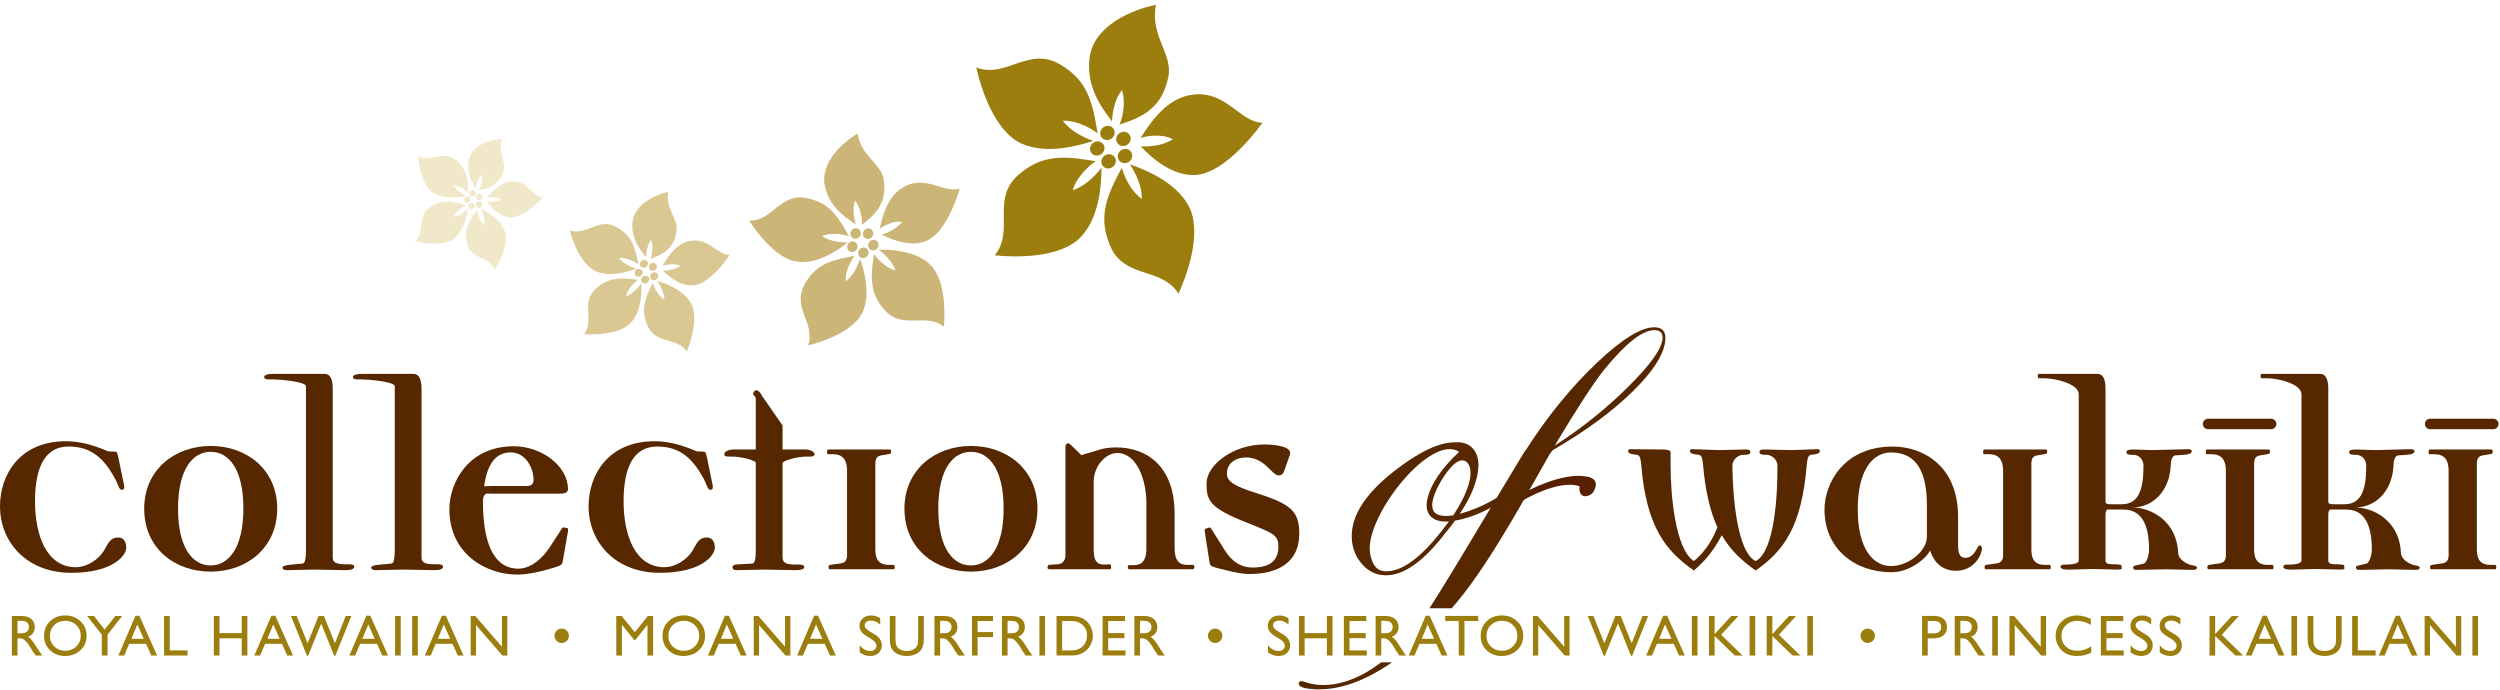 <?xml version="1.0" encoding="UTF-8" standalone="no"?>
<!DOCTYPE svg PUBLIC "-//W3C//DTD SVG 1.1//EN" "http://www.w3.org/Graphics/SVG/1.1/DTD/svg11.dtd">
<svg width="100%" height="100%" viewBox="0 0 1617 446" version="1.1" xmlns="http://www.w3.org/2000/svg" xmlns:xlink="http://www.w3.org/1999/xlink" xml:space="preserve" xmlns:serif="http://www.serif.com/" style="fill-rule:evenodd;clip-rule:evenodd;stroke-linejoin:round;stroke-miterlimit:1.414;">
    <g transform="matrix(4.167,0,0,4.167,0,0)">
        <path d="M11.054,88.913C4.111,88.913 0,84.116 0,78.587C0,73.698 3.059,68.487 10.232,68.487C12.287,68.487 14.434,69.036 16.628,69.997C16.855,70.089 17.129,70.089 17.54,70.089C17.86,70.089 18.088,70.132 18.135,70.223C18.18,70.317 18.272,70.544 18.363,70.956L19.138,74.749C19.185,75.022 19.276,75.249 19.276,75.389C19.276,75.618 19.324,76.028 18.957,76.028C18.454,76.028 18.409,75.389 17.997,74.567C16.215,71.141 14.16,69.309 10.643,69.309C7.215,69.309 5.435,72.145 5.435,77.809C5.435,83.065 7.215,88.042 11.784,88.042C13.291,88.042 15.301,87.038 16.307,85.165C16.855,84.116 17.265,83.429 18.363,83.429C19.138,83.429 19.597,84.024 19.597,85.028C19.597,86.173 17.586,88.913 11.054,88.913Z" style="fill:rgb(87,39,0);fill-rule:nonzero;"/>
        <path d="M32.707,70.132C29.964,70.132 27.635,72.737 27.635,78.952C27.635,85.165 29.964,87.77 32.707,87.77C35.402,87.77 37.777,85.165 37.777,78.952C37.777,72.694 35.448,70.132 32.707,70.132ZM32.707,88.729C27.132,88.729 22.382,85.118 22.382,78.952C22.382,72.878 27.177,69.218 32.707,69.218C38.234,69.218 43.03,72.829 43.03,78.952C43.03,85.075 38.234,88.729 32.707,88.729Z" style="fill:rgb(87,39,0);fill-rule:nonzero;"/>
        <path d="M53.661,88.501L48.817,88.409L44.524,88.501C44.066,88.501 43.837,88.364 43.837,88.042C43.837,87.905 44.341,87.723 44.797,87.679L46.808,87.495C47.127,87.45 47.493,87.585 47.493,85.21L47.493,59.944C47.493,59.261 43.606,58.895 42.281,58.895L41.688,58.895C41.231,58.895 41.002,58.757 41.002,58.526C41.002,58.21 41.504,58.028 42.465,58.028L50.37,58.028C51.238,58.028 51.65,58.804 51.65,60.401L51.65,86.579C51.65,87.358 52.335,87.585 53.615,87.585L54.163,87.585C54.71,87.585 54.985,87.723 54.985,87.952C54.985,88.317 54.527,88.501 53.661,88.501Z" style="fill:rgb(87,39,0);fill-rule:nonzero;"/>
        <path d="M67.442,88.501L62.599,88.409L58.305,88.501C57.848,88.501 57.621,88.364 57.621,88.042C57.621,87.905 58.124,87.723 58.581,87.679L60.589,87.495C60.91,87.45 61.275,87.585 61.275,85.21L61.275,59.944C61.275,59.261 57.388,58.895 56.062,58.895L55.47,58.895C55.011,58.895 54.783,58.757 54.783,58.526C54.783,58.21 55.287,58.028 56.246,58.028L64.153,58.028C65.022,58.028 65.43,58.804 65.43,60.401L65.43,86.579C65.43,87.358 66.116,87.585 67.395,87.585L67.945,87.585C68.492,87.585 68.768,87.723 68.768,87.952C68.768,88.317 68.308,88.501 67.442,88.501Z" style="fill:rgb(87,39,0);fill-rule:nonzero;"/>
        <path d="M79.256,70.223C77.017,70.223 75.645,71.915 75.144,75.479C75.74,75.479 76.102,75.432 76.287,75.432L81.815,75.432C82.501,75.432 82.819,75.114 82.819,74.429C82.819,72.784 81.677,70.223 79.256,70.223ZM87.34,87.175C87.25,87.862 86.565,87.905 85.423,88.272C84.053,88.684 81.998,89.186 80.261,89.186C75.51,89.186 69.753,86.032 69.753,79.042C69.753,74.977 72.631,69.266 79.759,69.266C84.007,69.266 88.163,72.282 88.163,75.936C88.163,76.393 87.753,76.624 86.931,76.624L76.102,76.624C75.784,76.624 74.96,76.347 74.96,77.809C74.96,85.85 77.518,88.272 80.444,88.272C81.952,88.272 83.824,87.266 85.423,84.798L87.021,82.333C87.25,81.968 87.34,81.833 87.525,81.874L88.073,81.968C88.163,81.968 88.21,82.194 88.163,82.47L87.34,87.175Z" style="fill:rgb(87,39,0);fill-rule:nonzero;"/>
        <path d="M102.414,88.913C95.469,88.913 91.358,84.116 91.358,78.587C91.358,73.698 94.418,68.487 101.592,68.487C103.646,68.487 105.794,69.036 107.986,69.997C108.214,70.089 108.49,70.089 108.899,70.089C109.222,70.089 109.449,70.132 109.494,70.223C109.54,70.317 109.63,70.544 109.723,70.956L110.501,74.749C110.545,75.022 110.638,75.249 110.638,75.389C110.638,75.618 110.683,76.028 110.317,76.028C109.814,76.028 109.768,75.389 109.356,74.567C107.575,71.141 105.519,69.309 102.003,69.309C98.577,69.309 96.794,72.145 96.794,77.809C96.794,83.065 98.577,88.042 103.146,88.042C104.653,88.042 106.663,87.038 107.667,85.165C108.214,84.116 108.626,83.429 109.723,83.429C110.501,83.429 110.955,84.024 110.955,85.028C110.955,86.173 108.946,88.913 102.414,88.913Z" style="fill:rgb(87,39,0);fill-rule:nonzero;"/>
        <path d="M117.568,72.589C117.568,70.991 117.534,69.77 118.402,69.77L124.971,69.77C125.931,69.77 126.434,70.19 126.434,70.507C126.434,70.739 126.205,70.874 125.746,70.874L125.155,70.874C123.83,70.874 121.278,71.448 121.278,72.134L117.568,72.589Z" style="fill:rgb(87,39,0);fill-rule:nonzero;"/>
        <path d="M117.568,72.134C117.568,71.448 115.02,70.874 113.693,70.874L113.101,70.874C112.644,70.874 112.413,70.739 112.413,70.507C112.413,70.19 112.916,69.77 113.878,69.77L120.447,69.77C121.315,69.77 121.278,70.991 121.278,72.589L117.568,72.134Z" style="fill:rgb(87,39,0);fill-rule:nonzero;"/>
        <path d="M121.467,86.401C121.467,86.901 121.606,87.223 121.878,87.358C122.107,87.542 122.791,87.632 123.477,87.632L124.071,87.632C124.574,87.632 124.848,87.77 124.848,87.997C124.848,88.317 124.394,88.501 123.523,88.501L118.635,88.409L114.343,88.501C113.931,88.501 113.702,88.364 113.702,88.042C113.702,87.905 113.702,87.632 114.661,87.585L116.58,87.495C117.083,87.45 117.311,87.358 117.311,85.21L117.311,61.901C117.311,61.442 116.899,61.397 116.899,61.169C116.899,60.938 117.13,60.573 117.356,60.573C117.676,60.573 117.903,60.759 118.318,61.489L121.467,66.044L121.467,86.401Z" style="fill:rgb(87,39,0);fill-rule:nonzero;"/>
        <path d="M138.699,88.364L128.832,88.364C128.696,88.364 128.604,88.272 128.604,88.042C128.604,87.905 128.604,87.723 128.878,87.679L130.478,87.45C131.211,87.358 131.481,86.901 131.481,86.173L131.481,73.014C131.481,71.323 130.75,70.499 129.289,70.499L128.559,70.499C128.421,70.499 128.377,70.409 128.377,70.179C128.377,69.905 128.421,69.77 128.516,69.77L138.108,69.77C138.242,69.77 138.337,69.86 138.337,70.089C138.337,70.179 138.242,70.452 138.152,70.452L136.783,70.684C136.05,70.821 135.869,71.233 135.869,72.056L135.869,85.165C135.869,86.261 136.006,87.679 137.972,87.679L138.656,87.679C138.792,87.679 138.884,87.77 138.884,87.997C138.884,88.225 138.837,88.364 138.699,88.364Z" style="fill:rgb(87,39,0);fill-rule:nonzero;"/>
        <path d="M150.709,70.132C147.97,70.132 145.64,72.737 145.64,78.952C145.64,85.165 147.97,87.77 150.709,87.77C153.404,87.77 155.781,85.165 155.781,78.952C155.781,72.694 153.45,70.132 150.709,70.132ZM150.709,88.729C145.137,88.729 140.387,85.118 140.387,78.952C140.387,72.878 145.184,69.218 150.709,69.218C156.238,69.218 161.034,72.829 161.034,78.952C161.034,85.075 156.238,88.729 150.709,88.729Z" style="fill:rgb(87,39,0);fill-rule:nonzero;"/>
        <path d="M185.115,88.364L175.291,88.364C175.155,88.364 175.063,88.272 175.063,88.042C175.063,87.813 175.108,87.723 175.245,87.723L176.022,87.723C177.301,87.723 177.94,86.901 177.94,85.21L177.94,77.993C177.94,74.659 176.525,70.317 173.419,70.317C171.639,70.317 169.765,72.327 169.765,74.749L169.765,85.257C169.765,86.35 169.854,87.723 171.5,87.632L172.231,87.585C172.368,87.585 172.46,87.723 172.46,87.952C172.46,88.225 172.413,88.364 172.276,88.364L163.004,88.364C162.729,88.364 162.591,88.272 162.591,88.136C162.591,87.952 162.683,87.679 162.775,87.679L164.192,87.585C164.968,87.542 165.378,86.946 165.378,86.173L165.378,69.54C165.378,68.991 165.517,68.807 165.834,68.807C165.972,68.807 166.108,68.948 166.338,69.175L167.845,70.638L171.09,69.679C171.591,69.54 172.46,69.448 173.282,69.448C177.714,69.448 182.325,72.098 182.325,79.774L182.325,85.165C182.325,86.081 182.51,86.72 182.828,87.083C183.148,87.495 183.606,87.679 184.293,87.679L185.162,87.679C185.298,87.679 185.389,87.77 185.389,87.997C185.389,88.225 185.298,88.364 185.115,88.364Z" style="fill:rgb(87,39,0);fill-rule:nonzero;"/>
        <path d="M193.952,89.097C193.313,89.097 192.398,89.005 191.028,88.684L189.521,88.317C188.06,87.952 187.83,87.905 187.739,87.266L187.008,82.561C186.961,82.288 187.008,82.102 187.146,82.059L187.739,81.874C187.876,81.833 187.922,81.968 188.149,82.288L190.068,85.35C191.257,87.266 192.675,88.091 194.453,88.091C195.871,88.091 198.429,87.813 198.429,84.889C198.429,83.065 197.836,82.837 193.587,81.145C187.692,78.815 187.283,77.718 187.283,75.022C187.283,72.19 191.395,68.991 196.236,68.991C197.836,68.991 200.258,69.266 200.258,70.317C200.258,70.595 200.073,70.911 199.981,71.276L199.524,72.554C199.252,73.468 199.021,73.788 198.475,73.788C197.378,73.788 196.374,71.003 193.402,71.003C192.08,71.003 190.436,71.688 190.436,73.559C190.436,74.794 191.852,75.524 194.591,76.393C200.211,78.175 201.673,79.179 201.673,82.837C201.673,87.223 198.475,89.097 193.952,89.097Z" style="fill:rgb(87,39,0);fill-rule:nonzero;"/>
        <path d="M281.826,70.501L281.101,70.595C280.549,70.638 280.505,71.69 280.457,72.011C279.682,81.786 276.851,85.532 272.51,88.55C270.454,87.085 268.624,85.485 267.256,83.065C266.113,85.257 264.699,87.085 262.919,88.55C258.578,85.532 255.516,81.786 254.74,72.011C254.692,71.69 254.648,70.638 254.097,70.595L253.371,70.501C252.82,70.409 252.728,70.182 252.728,69.997C252.728,69.77 252.82,69.723 253.047,69.723L258.032,69.77C258.897,69.77 259.308,69.907 259.308,70.227L259.308,72.282C259.308,76.577 259.991,85.212 262.919,87.085C264.196,86.081 265.701,84.208 266.572,81.833C265.475,79.454 264.699,76.304 264.332,72.011C264.288,71.69 264.24,70.638 263.693,70.595L262.962,70.501C262.416,70.409 262.324,70.182 262.324,69.997C262.324,69.77 262.416,69.723 262.644,69.723L266.801,69.862L270.865,69.77C271.596,69.77 271.688,69.862 271.688,70.182C271.688,70.454 271.412,70.595 270.913,70.595L270.59,70.595C269.814,70.595 268.9,71.325 268.9,72.282C268.943,76.577 269.539,85.624 272.51,87.085C275.481,85.624 275.937,76.577 275.889,72.282C275.889,71.325 274.979,70.595 274.199,70.595L273.88,70.595C273.377,70.595 273.105,70.454 273.105,70.182C273.105,69.862 273.193,69.77 273.929,69.77L277.993,69.862L282.15,69.723C282.377,69.723 282.47,69.77 282.47,69.997C282.47,70.182 282.377,70.409 281.826,70.501Z" style="fill:rgb(87,39,0);fill-rule:nonzero;"/>
        <path d="M299.093,78.405C299.093,73.425 297.588,70.227 293.518,70.227C290.779,70.227 288.358,72.833 288.358,79.042C288.358,85.257 290.779,87.862 293.518,87.862C296.397,87.862 299.093,85.397 299.093,83.339L299.093,78.405ZM303.617,88.593C301.009,88.593 299.959,86.673 299.596,85.442C299.001,86.673 296.441,88.823 293.61,88.823C287.764,88.823 283.196,85.075 283.196,79.093C283.196,75.071 286.162,69.313 293.794,69.313C298.313,69.313 303.932,72.147 303.932,80.233L303.932,84.434C303.932,85.716 304.072,86.581 305.078,86.581C306.541,86.581 306.903,84.663 307.271,84.663C307.591,84.663 307.634,84.985 307.634,85.165C307.634,86.081 306.448,88.593 303.617,88.593Z" style="fill:rgb(87,39,0);fill-rule:nonzero;"/>
        <path d="M318.14,88.364L308.272,88.364C308.138,88.364 308.046,88.272 308.046,88.046C308.046,87.907 308.046,87.725 308.316,87.681L309.918,87.45C310.648,87.358 310.92,86.903 310.92,86.173L310.92,73.014C310.92,71.325 310.189,70.501 308.728,70.501L307.997,70.501C307.861,70.501 307.817,70.409 307.817,70.182C307.817,69.907 307.861,69.77 307.953,69.77L317.544,69.77C317.681,69.77 317.772,69.862 317.772,70.089C317.772,70.182 317.681,70.454 317.588,70.454L316.219,70.686C315.488,70.821 315.31,71.233 315.31,72.056L315.31,85.165C315.31,86.264 315.444,87.681 317.409,87.681L318.092,87.681C318.231,87.681 318.324,87.77 318.324,88.001C318.324,88.227 318.275,88.364 318.14,88.364Z" style="fill:rgb(87,39,0);fill-rule:nonzero;"/>
        <path d="M340.382,88.458L336.229,88.364L331.613,88.458C331.244,88.458 331.109,88.319 331.109,88.093C331.109,87.862 331.158,87.862 331.705,87.725L332.711,87.497C333.302,87.358 333.577,85.807 333.577,85.485C333.621,80.966 332.116,79.093 329.604,79.093L327.18,79.093C326.952,79.093 326.817,79.364 326.817,79.913L326.817,86.766C326.817,87.405 326.86,87.589 328.234,87.589C328.549,87.589 329.285,87.634 329.285,87.77L329.328,88.227C329.328,88.413 328.918,88.413 328.733,88.413L324.668,88.319L321.383,88.413C320.332,88.458 319.829,88.272 319.829,88.001C319.829,87.77 320.009,87.634 320.419,87.634L320.652,87.634C321.973,87.634 322.66,87.405 322.66,86.993L322.66,61.227C322.66,59.536 318.958,58.714 317.313,58.714L316.49,58.714C316.35,58.714 316.306,58.624 316.306,58.391C316.306,58.165 316.35,58.028 316.49,58.028L325.539,58.028C326.405,58.028 326.817,58.806 326.817,60.36L326.817,77.901C326.817,78.13 327.044,78.268 327.548,78.268L329.328,78.268C332.067,78.268 332.711,75.802 332.711,72.282C332.711,71.598 332.252,70.595 331.109,70.595L330.79,70.595C330.286,70.595 330.06,70.454 330.06,70.182C330.06,69.907 330.379,69.77 331.065,69.77L334.124,69.862L339.564,69.723C339.975,69.723 340.203,69.813 340.203,70.044C340.203,70.366 339.791,70.546 338.969,70.595L337.643,70.686C337.323,70.686 336.955,71.278 336.955,72.011C336.819,76.397 334.032,78.77 330.974,78.77C333.94,78.77 337.919,80.919 338.102,85.897C338.146,86.811 339.424,87.589 340.203,87.725C340.749,87.815 341.025,87.952 341.025,88.093C341.025,88.319 340.798,88.458 340.382,88.458Z" style="fill:rgb(87,39,0);fill-rule:nonzero;"/>
        <path d="M352.717,88.364L342.85,88.364C342.71,88.364 342.622,88.272 342.622,88.046C342.622,87.907 342.622,87.725 342.893,87.681L344.495,87.45C345.226,87.358 345.497,86.903 345.497,86.173L345.497,73.014C345.497,71.325 344.766,70.501 343.305,70.501L342.574,70.501C342.438,70.501 342.39,70.409 342.39,70.182C342.39,69.907 342.438,69.77 342.53,69.77L352.122,69.77C352.257,69.77 352.349,69.862 352.349,70.089C352.349,70.182 352.257,70.454 352.166,70.454L350.796,70.686C350.064,70.821 349.886,71.233 349.886,72.056L349.886,85.165C349.886,86.264 350.021,87.681 351.986,87.681L352.669,87.681C352.81,87.681 352.9,87.77 352.9,88.001C352.9,88.227 352.852,88.364 352.717,88.364Z" style="fill:rgb(87,39,0);fill-rule:nonzero;"/>
        <path d="M374.958,88.458L370.806,88.364L366.189,88.458C365.822,88.458 365.687,88.319 365.687,88.093C365.687,87.862 365.734,87.862 366.281,87.725L367.287,87.497C367.878,87.358 368.154,85.807 368.154,85.485C368.197,80.966 366.692,79.093 364.182,79.093L361.757,79.093C361.529,79.093 361.394,79.364 361.394,79.913L361.394,86.766C361.394,87.405 361.438,87.589 362.807,87.589C363.127,87.589 363.862,87.634 363.862,87.77L363.905,88.227C363.905,88.413 363.494,88.413 363.31,88.413L359.245,88.319L355.959,88.413C354.909,88.458 354.406,88.272 354.406,88.001C354.406,87.77 354.585,87.634 354.996,87.634L355.224,87.634C356.55,87.634 357.236,87.405 357.236,86.993L357.236,61.227C357.236,59.536 353.535,58.714 351.89,58.714L351.066,58.714C350.926,58.714 350.883,58.624 350.883,58.391C350.883,58.165 350.926,58.028 351.066,58.028L360.111,58.028C360.982,58.028 361.394,58.806 361.394,60.36L361.394,77.901C361.394,78.13 361.621,78.268 362.125,78.268L363.905,78.268C366.644,78.268 367.287,75.802 367.287,72.282C367.287,71.598 366.828,70.595 365.687,70.595L365.367,70.595C364.863,70.595 364.636,70.454 364.636,70.182C364.636,69.907 364.955,69.77 365.643,69.77L368.701,69.862L374.136,69.723C374.552,69.723 374.779,69.813 374.779,70.044C374.779,70.366 374.368,70.546 373.545,70.595L372.219,70.686C371.899,70.686 371.531,71.278 371.531,72.011C371.396,76.397 368.609,78.77 365.55,78.77C368.518,78.77 372.495,80.919 372.68,85.897C372.722,86.811 374,87.589 374.779,87.725C375.326,87.815 375.602,87.952 375.602,88.093C375.602,88.319 375.375,88.458 374.958,88.458Z" style="fill:rgb(87,39,0);fill-rule:nonzero;"/>
        <path d="M387.289,88.364L377.422,88.364C377.286,88.364 377.194,88.272 377.194,88.046C377.194,87.907 377.194,87.725 377.47,87.681L379.067,87.45C379.797,87.358 380.073,86.903 380.073,86.173L380.073,73.014C380.073,71.325 379.343,70.501 377.881,70.501L377.15,70.501C377.016,70.501 376.967,70.409 376.967,70.182C376.967,69.907 377.016,69.77 377.102,69.77L386.698,69.77C386.834,69.77 386.926,69.862 386.926,70.089C386.926,70.182 386.834,70.454 386.742,70.454L385.372,70.686C384.642,70.821 384.458,71.233 384.458,72.056L384.458,85.165C384.458,86.264 384.599,87.681 386.558,87.681L387.245,87.681C387.381,87.681 387.472,87.77 387.472,88.001C387.472,88.227 387.43,88.364 387.289,88.364Z" style="fill:rgb(87,39,0);fill-rule:nonzero;"/>
        <path d="M377.209,66.624C376.758,66.624 376.396,66.259 376.396,65.811C376.396,65.362 376.758,64.997 377.209,64.997L387.008,64.997C387.459,64.997 387.821,65.362 387.821,65.811C387.821,66.259 387.459,66.624 387.008,66.624L377.209,66.624Z" style="fill:rgb(87,39,0);fill-rule:nonzero;"/>
        <path d="M342.743,66.624C342.293,66.624 341.926,66.259 341.926,65.811C341.926,65.362 342.293,64.997 342.743,64.997L352.528,64.997C352.978,64.997 353.336,65.362 353.336,65.811C353.336,66.259 352.978,66.624 352.528,66.624L342.743,66.624Z" style="fill:rgb(87,39,0);fill-rule:nonzero;"/>
        <path d="M223.948,82.181C223.951,82.184 223.953,82.188 223.96,82.194C220.647,86.444 217.67,88.772 215.02,88.671C213.676,88.618 213.028,87.694 212.688,86.036C211.558,80.53 222.052,67.139 226.478,70.147C225.54,71.014 223.32,73.216 222.202,75.606C221.725,76.626 221.474,77.499 221.443,78.259C221.406,79.077 221.654,79.776 222.169,80.247C222.681,80.712 223.392,80.927 224.209,80.958C224.43,80.966 224.662,80.956 224.899,80.942C224.471,81.522 224.116,81.972 223.948,82.181ZM225.58,79.987C225.089,80.073 224.64,80.11 224.245,80.089C222.848,79.979 222.308,79.536 222.31,78.294C222.33,77.708 222.538,76.923 222.987,75.972C223.625,74.593 225.443,71.54 226.902,71.464C228.029,71.337 229.811,73.509 225.58,79.987ZM238.127,73.794L238.104,72.88C233.695,76.97 229.812,78.884 226.577,79.761C226.591,79.741 226.605,79.722 226.618,79.702L226.622,79.702C226.622,79.702 226.631,79.688 226.632,79.682C228.444,76.95 229.395,74.514 229.478,72.378C229.563,70.118 228.29,68.723 226.448,68.651C224.731,68.587 222.398,68.86 218.026,71.929C213.052,75.425 209.968,79.122 209.819,82.901C209.754,84.595 210.222,86.069 211.217,87.323C212.213,88.579 213.451,89.237 214.925,89.292C217.772,89.401 220.908,87.227 224.328,82.761C224.48,82.62 224.484,82.532 224.626,82.403C225.064,81.862 225.463,81.333 225.841,80.813C229.38,80.175 233.18,78.345 238.127,73.794Z" style="fill:rgb(87,39,0);fill-rule:nonzero;"/>
        <path d="M245.169,75.479C244.976,77.714 246.863,77.034 247.254,76.458C247.936,75.448 248.021,74.233 246.282,73.966C242.455,73.266 237.043,76.241 237.043,76.241L236.146,77.806C236.146,77.806 241.824,74.337 245.169,75.479Z" style="fill:rgb(89,32,0);fill-rule:nonzero;"/>
        <path d="M71.852,31.724C69.739,31.083 68.42,31.039 66.823,32.079C64.645,33.497 66.055,35.931 64.412,37.456C65.898,37.818 69.004,38.259 70.575,36.971C72.006,35.802 72.466,33.632 72.641,32.366C71.948,33.035 71.225,33.497 70.437,33.66C70.706,32.939 71.612,32.189 72.295,31.86L71.852,31.724Z" style="fill:rgb(241,232,202);fill-rule:nonzero;"/>
        <path d="M73.778,32.933C72.493,34.729 72.028,35.96 72.497,37.807C73.141,40.328 75.897,39.775 76.814,41.822C77.634,40.53 79.051,37.732 78.336,35.829C77.688,34.099 75.784,32.966 74.637,32.392C75.05,33.263 75.255,34.095 75.157,34.895C74.559,34.409 74.141,33.311 74.05,32.555L73.778,32.933Z" style="fill:rgb(241,232,202);fill-rule:nonzero;"/>
        <path d="M75.928,30.305C77.366,28.64 78.549,28.118 79.696,28.138C82.022,28.177 82.659,30.472 84.232,30.736C83.184,31.837 80.87,33.892 79.085,33.738C77.461,33.601 76.209,32.146 75.555,31.243C76.385,31.389 77.152,31.357 77.85,31.052C77.343,30.631 76.309,30.538 75.627,30.658L75.928,30.305Z" style="fill:rgb(241,232,202);fill-rule:nonzero;"/>
        <path d="M74.693,29.454C76.573,29.099 77.563,28.29 78.126,26.661C78.652,25.134 77.208,23.626 77.934,21.558C76.258,21.666 73.435,22.404 72.837,24.594C72.303,26.56 73.166,28.137 73.792,29.241C73.971,28.359 74.274,27.649 74.776,27.165C74.936,27.907 74.64,28.948 74.295,29.529L74.693,29.454Z" style="fill:rgb(241,232,202);fill-rule:nonzero;"/>
        <path d="M72.67,29.476C72.606,27.269 72.23,26.005 70.735,24.821C68.698,23.208 66.84,25.319 64.871,24.243C65.001,25.768 65.569,28.855 67.29,29.935C68.856,30.917 71.057,30.666 72.313,30.425C71.458,29.984 70.792,29.447 70.387,28.751C71.155,28.776 72.154,29.396 72.683,29.94L72.67,29.476Z" style="fill:rgb(241,232,202);fill-rule:nonzero;"/>
        <path d="M72.752,31.417C73.004,31.285 73.104,30.978 72.972,30.742C72.843,30.502 72.535,30.423 72.286,30.56C72.035,30.697 71.936,31.001 72.065,31.235C72.194,31.474 72.504,31.554 72.752,31.417Z" style="fill:rgb(241,232,202);fill-rule:nonzero;"/>
        <path d="M73.424,32.415C73.674,32.28 73.772,31.974 73.643,31.738C73.512,31.501 73.204,31.421 72.955,31.556C72.706,31.693 72.606,31.999 72.735,32.234C72.867,32.473 73.174,32.553 73.424,32.415Z" style="fill:rgb(241,232,202);fill-rule:nonzero;"/>
        <path d="M74.615,32.198C74.864,32.061 74.961,31.755 74.832,31.519C74.704,31.283 74.393,31.202 74.141,31.337C73.893,31.474 73.794,31.779 73.926,32.017C74.054,32.252 74.364,32.335 74.615,32.198Z" style="fill:rgb(241,232,202);fill-rule:nonzero;"/>
        <path d="M74.662,30.995C74.911,30.857 75.009,30.552 74.879,30.318C74.751,30.079 74.443,29.996 74.192,30.137C73.942,30.273 73.843,30.574 73.973,30.813C74.104,31.052 74.411,31.13 74.662,30.995Z" style="fill:rgb(241,232,202);fill-rule:nonzero;"/>
        <path d="M73.606,30.429C73.858,30.294 73.956,29.991 73.826,29.753C73.697,29.516 73.387,29.436 73.137,29.574C72.888,29.711 72.79,30.013 72.918,30.249C73.048,30.486 73.357,30.568 73.606,30.429Z" style="fill:rgb(241,232,202);fill-rule:nonzero;"/>
        <path d="M98.472,43.361C95.775,43.027 94.168,43.25 92.452,44.846C90.109,47.025 92.33,49.674 90.657,51.869C92.536,51.995 96.392,51.878 98.024,49.989C99.513,48.269 99.617,45.544 99.562,43.973C98.862,44.929 98.085,45.64 97.163,46.004C97.337,45.072 98.276,43.974 99.038,43.432L98.472,43.361Z" style="fill:rgb(218,200,147);fill-rule:nonzero;"/>
        <path d="M101.061,44.421C99.879,46.868 99.573,48.459 100.529,50.597C101.84,53.518 105.063,52.269 106.604,54.556C107.328,52.821 108.458,49.132 107.192,46.973C106.042,45.014 103.498,44.04 101.988,43.585C102.671,44.556 103.094,45.522 103.141,46.509C102.315,46.045 101.578,44.803 101.311,43.906L101.061,44.421Z" style="fill:rgb(218,200,147);fill-rule:nonzero;"/>
        <path d="M103.115,40.785C104.507,38.466 105.83,37.583 107.226,37.368C110.054,36.926 111.306,39.575 113.268,39.564C112.229,41.118 109.855,44.095 107.659,44.285C105.664,44.458 103.841,42.955 102.858,42C103.895,42.003 104.818,41.803 105.601,41.287C104.897,40.886 103.625,40.99 102.824,41.276L103.115,40.785Z" style="fill:rgb(218,200,147);fill-rule:nonzero;"/>
        <path d="M101.439,40.013C103.643,39.188 104.67,38.002 105.012,35.908C105.329,33.946 103.262,32.422 103.71,29.763C101.701,30.247 98.433,31.733 98.169,34.513C97.933,37.004 99.31,38.738 100.303,39.943C100.334,38.836 100.552,37.914 101.059,37.224C101.408,38.086 101.269,39.41 100.972,40.186L101.439,40.013Z" style="fill:rgb(218,200,147);fill-rule:nonzero;"/>
        <path d="M98.991,40.463C98.452,37.803 97.728,36.35 95.669,35.228C92.861,33.702 91.054,36.649 88.44,35.761C88.918,37.579 90.253,41.202 92.567,42.148C94.67,43.012 97.286,42.245 98.758,41.691C97.629,41.332 96.708,40.823 96.071,40.066C97.007,39.934 98.348,40.476 99.104,41.024L98.991,40.463Z" style="fill:rgb(218,200,147);fill-rule:nonzero;"/>
        <path d="M99.5,42.801C99.775,42.584 99.832,42.193 99.623,41.933C99.417,41.672 99.027,41.641 98.752,41.858C98.476,42.077 98.421,42.466 98.627,42.723C98.833,42.985 99.226,43.017 99.5,42.801Z" style="fill:rgb(218,200,147);fill-rule:nonzero;"/>
        <path d="M100.521,43.868C100.797,43.652 100.85,43.261 100.645,43C100.437,42.742 100.046,42.708 99.772,42.925C99.498,43.142 99.442,43.534 99.649,43.793C99.859,44.055 100.247,44.086 100.521,43.868Z" style="fill:rgb(218,200,147);fill-rule:nonzero;"/>
        <path d="M101.92,43.354C102.192,43.135 102.247,42.747 102.04,42.488C101.835,42.228 101.441,42.193 101.166,42.412C100.893,42.63 100.837,43.019 101.047,43.283C101.252,43.539 101.644,43.574 101.92,43.354Z" style="fill:rgb(218,200,147);fill-rule:nonzero;"/>
        <path d="M101.724,41.888C101.997,41.667 102.053,41.279 101.846,41.02C101.64,40.759 101.249,40.724 100.975,40.946C100.701,41.162 100.645,41.548 100.851,41.809C101.06,42.074 101.449,42.106 101.724,41.888Z" style="fill:rgb(218,200,147);fill-rule:nonzero;"/>
        <path d="M100.327,41.424C100.604,41.207 100.657,40.819 100.45,40.559C100.243,40.298 99.853,40.265 99.577,40.486C99.303,40.702 99.249,41.09 99.455,41.35C99.661,41.609 100.053,41.645 100.327,41.424Z" style="fill:rgb(218,200,147);fill-rule:nonzero;"/>
        <path d="M131.892,39.851C128.371,40.494 126.442,41.406 124.913,44.085C122.827,47.74 126.659,50.197 125.423,53.61C127.831,53.031 132.626,51.367 133.934,48.35C135.131,45.605 134.187,42.144 133.499,40.191C132.997,41.667 132.299,42.867 131.287,43.687C131.139,42.448 131.886,40.699 132.63,39.717L131.892,39.851Z" style="fill:rgb(203,182,119);fill-rule:nonzero;"/>
        <path d="M135.556,40.165C135.038,43.702 135.277,45.82 137.321,48.131C140.115,51.282 143.671,48.447 146.506,50.711C146.731,48.245 146.699,43.171 144.262,40.958C142.048,38.951 138.468,38.728 136.395,38.751C137.634,39.701 138.542,40.746 138.991,41.97C137.772,41.712 136.358,40.441 135.667,39.419L135.556,40.165Z" style="fill:rgb(203,182,119);fill-rule:nonzero;"/>
        <path d="M136.709,34.792C137.542,31.331 138.857,29.702 140.524,28.883C143.901,27.218 146.519,30.051 148.978,29.266C148.283,31.626 146.472,36.298 143.789,37.398C141.353,38.401 138.474,37.234 136.864,36.418C138.165,36.014 139.246,35.4 140.028,34.447C138.984,34.214 137.428,34.845 136.534,35.521L136.709,34.792Z" style="fill:rgb(203,182,119);fill-rule:nonzero;"/>
        <path d="M134.299,34.482C136.741,32.577 137.565,30.683 137.171,27.921C136.798,25.331 133.603,24.232 133.118,20.717C130.787,22.115 127.269,25.265 128.03,28.861C128.716,32.083 131.124,33.715 132.845,34.841C132.449,33.438 132.36,32.193 132.726,31.128C133.501,32.076 133.849,33.791 133.778,34.882L134.299,34.482Z" style="fill:rgb(203,182,119);fill-rule:nonzero;"/>
        <path d="M131.404,36.009C129.679,32.88 128.2,31.341 125.173,30.741C121.046,29.927 119.935,34.339 116.305,34.252C117.619,36.351 120.722,40.37 123.999,40.654C126.979,40.908 129.962,38.917 131.591,37.64C130.034,37.638 128.677,37.358 127.581,36.658C128.703,36.123 130.601,36.277 131.765,36.667L131.404,36.009Z" style="fill:rgb(203,182,119);fill-rule:nonzero;"/>
        <path d="M132.962,38.742C133.222,38.363 133.138,37.853 132.774,37.605C132.411,37.359 131.91,37.474 131.65,37.853C131.391,38.238 131.476,38.748 131.835,38.991C132.196,39.238 132.702,39.126 132.962,38.742Z" style="fill:rgb(203,182,119);fill-rule:nonzero;"/>
        <path d="M134.665,39.683C134.923,39.302 134.837,38.792 134.477,38.546C134.114,38.3 133.609,38.414 133.351,38.792C133.095,39.175 133.177,39.689 133.538,39.933C133.904,40.176 134.404,40.067 134.665,39.683Z" style="fill:rgb(203,182,119);fill-rule:nonzero;"/>
        <path d="M136.218,38.488C136.475,38.106 136.388,37.596 136.026,37.353C135.667,37.105 135.159,37.218 134.899,37.601C134.642,37.982 134.729,38.493 135.091,38.74C135.452,38.983 135.956,38.871 136.218,38.488Z" style="fill:rgb(203,182,119);fill-rule:nonzero;"/>
        <path d="M135.396,36.724C135.652,36.337 135.568,35.828 135.206,35.585C134.845,35.337 134.339,35.448 134.082,35.833C133.823,36.216 133.903,36.723 134.269,36.968C134.632,37.217 135.136,37.105 135.396,36.724Z" style="fill:rgb(203,182,119);fill-rule:nonzero;"/>
        <path d="M133.458,36.691C133.72,36.31 133.635,35.8 133.272,35.554C132.909,35.309 132.405,35.42 132.146,35.806C131.891,36.187 131.972,36.695 132.334,36.939C132.694,37.183 133.199,37.074 133.458,36.691Z" style="fill:rgb(203,182,119);fill-rule:nonzero;"/>
        <path d="M169.064,24.861C164.23,24.071 161.32,24.362 158.115,27.113C153.749,30.868 157.56,35.799 154.398,39.632C157.77,39.991 164.72,40.049 167.793,36.76C170.595,33.77 170.97,28.873 170.98,26.035C169.654,27.712 168.204,28.937 166.522,29.528C166.899,27.863 168.669,25.951 170.078,25.025L169.064,24.861Z" style="fill:rgb(156,126,15);fill-rule:nonzero;"/>
        <path d="M173.646,26.95C171.354,31.272 170.688,34.114 172.262,38.035C174.417,43.382 180.307,41.359 182.922,45.583C184.347,42.507 186.636,35.946 184.509,31.975C182.577,28.364 178.063,26.432 175.379,25.511C176.537,27.306 177.23,29.072 177.246,30.854C175.793,29.963 174.555,27.672 174.13,26.038L173.646,26.95Z" style="fill:rgb(156,126,15);fill-rule:nonzero;"/>
        <path d="M177.603,20.548C180.269,16.467 182.714,14.97 185.239,14.68C190.364,14.086 192.431,18.942 195.961,19.061C193.986,21.785 189.501,26.978 185.537,27.163C181.932,27.338 178.757,24.507 177.055,22.718C178.92,22.796 180.595,22.499 182.042,21.628C180.803,20.852 178.506,20.948 177.043,21.409L177.603,20.548Z" style="fill:rgb(156,126,15);fill-rule:nonzero;"/>
        <path d="M174.637,19.04C178.663,17.707 180.596,15.643 181.355,11.899C182.066,8.388 178.45,5.503 179.438,0.745C175.791,1.475 169.806,3.923 169.135,8.909C168.538,13.38 170.896,16.593 172.596,18.836C172.729,16.846 173.188,15.199 174.148,13.992C174.715,15.569 174.373,17.943 173.781,19.319L174.637,19.04Z" style="fill:rgb(156,126,15);fill-rule:nonzero;"/>
        <path d="M170.2,19.683C169.413,14.853 168.214,12.185 164.587,10.022C159.635,7.078 156.175,12.257 151.536,10.475C152.265,13.785 154.419,20.398 158.516,22.266C162.242,23.962 167.004,22.769 169.69,21.87C167.686,21.152 166.063,20.166 164.97,18.759C166.666,18.589 169.042,19.654 170.363,20.696L170.2,19.683Z" style="fill:rgb(156,126,15);fill-rule:nonzero;"/>
        <path d="M170.954,23.92C171.464,23.55 171.59,22.853 171.235,22.37C170.879,21.884 170.18,21.802 169.67,22.172C169.161,22.55 169.035,23.246 169.387,23.723C169.739,24.208 170.443,24.296 170.954,23.92Z" style="fill:rgb(156,126,15);fill-rule:nonzero;"/>
        <path d="M172.72,25.915C173.228,25.544 173.35,24.848 172.998,24.365C172.645,23.882 171.939,23.797 171.433,24.164C170.925,24.541 170.798,25.241 171.15,25.722C171.512,26.204 172.206,26.292 172.72,25.915Z" style="fill:rgb(156,126,15);fill-rule:nonzero;"/>
        <path d="M175.269,25.089C175.776,24.715 175.899,24.015 175.545,23.537C175.197,23.052 174.489,22.966 173.979,23.338C173.47,23.711 173.348,24.411 173.701,24.898C174.055,25.374 174.756,25.464 175.269,25.089Z" style="fill:rgb(156,126,15);fill-rule:nonzero;"/>
        <path d="M175.022,22.437C175.529,22.057 175.656,21.361 175.299,20.88C174.947,20.398 174.246,20.306 173.735,20.685C173.229,21.059 173.097,21.749 173.454,22.236C173.809,22.721 174.51,22.807 175.022,22.437Z" style="fill:rgb(156,126,15);fill-rule:nonzero;"/>
        <path d="M172.537,21.503C173.049,21.132 173.173,20.435 172.819,19.952C172.465,19.467 171.763,19.38 171.252,19.759C170.746,20.134 170.619,20.826 170.975,21.307C171.326,21.789 172.026,21.879 172.537,21.503Z" style="fill:rgb(156,126,15);fill-rule:nonzero;"/>
        <path d="M252.757,60.009C249.279,63.464 245.472,66.509 241.334,69.153C244.779,63.388 247.343,59.454 249.022,57.356C252.405,53.208 255.026,51.17 256.892,51.243C257.702,51.277 258.095,51.698 258.062,52.506C258.002,54.05 256.236,56.552 252.757,60.009ZM256.909,50.802C254.847,50.72 251.837,52.554 247.884,56.296C243.927,60.042 240.274,64.514 236.927,69.72L236.534,70.259L230.465,80.348C226.426,87.121 223.568,91.803 221.879,94.414L225.332,94.414C225.972,93.677 226.602,92.928 227.204,92.151C229.971,88.585 233.353,83.249 237.34,76.153L240.585,70.415L241.011,69.876C246.144,66.907 250.322,63.829 253.541,60.647C256.763,57.464 258.415,54.782 258.5,52.597C258.544,51.444 258.012,50.846 256.909,50.802ZM204.935,106.317C204.148,106.286 203.318,106.121 202.442,105.83C202.348,105.778 202.201,105.746 202.005,105.739C201.734,105.731 201.595,105.846 201.585,106.092C201.564,106.621 202.464,106.922 204.278,106.991C207.894,107.131 211.828,105.73 216.082,102.804L214.396,102.804C211.174,105.251 208.018,106.437 204.935,106.317Z" style="fill:rgb(87,39,0);fill-rule:nonzero;"/>
        <path d="M2.982,96.36L2.718,96.36L2.718,98.299L3.052,98.299C3.498,98.299 3.803,98.261 3.968,98.184C4.134,98.108 4.263,97.993 4.355,97.84C4.448,97.685 4.494,97.511 4.494,97.314C4.494,97.121 4.442,96.946 4.339,96.789C4.237,96.633 4.093,96.522 3.907,96.458C3.721,96.393 3.413,96.36 2.982,96.36ZM1.839,101.752L1.839,95.614L3.377,95.614C3.999,95.614 4.492,95.767 4.856,96.075C5.221,96.383 5.404,96.799 5.404,97.323C5.404,97.681 5.314,97.99 5.135,98.251C4.957,98.512 4.701,98.706 4.367,98.835C4.562,98.964 4.754,99.139 4.942,99.362C5.129,99.585 5.393,99.973 5.733,100.526C5.947,100.875 6.118,101.137 6.248,101.313L6.572,101.752L5.527,101.752L5.258,101.348C5.25,101.333 5.232,101.308 5.206,101.273L5.035,101.032L4.762,100.583L4.468,100.104C4.288,99.851 4.121,99.651 3.97,99.502C3.819,99.353 3.682,99.245 3.561,99.18C3.439,99.114 3.235,99.081 2.947,99.081L2.718,99.081L2.718,101.752L1.839,101.752Z" style="fill:rgb(156,126,15);fill-rule:nonzero;"/>
        <path d="M10.162,96.36C9.458,96.36 8.881,96.581 8.429,97.02C7.977,97.46 7.751,98.02 7.751,98.703C7.751,99.365 7.978,99.916 8.431,100.355C8.885,100.794 9.453,101.014 10.135,101.014C10.82,101.014 11.391,100.789 11.849,100.343C12.307,99.893 12.537,99.336 12.537,98.668C12.537,98.017 12.307,97.471 11.849,97.026C11.391,96.583 10.829,96.36 10.162,96.36ZM10.127,95.526C11.075,95.526 11.865,95.826 12.496,96.427C13.127,97.027 13.442,97.78 13.442,98.685C13.442,99.591 13.124,100.34 12.487,100.933C11.85,101.526 11.047,101.823 10.078,101.823C9.153,101.823 8.382,101.526 7.766,100.933C7.149,100.34 6.841,99.597 6.841,98.703C6.841,97.786 7.152,97.027 7.772,96.427C8.393,95.826 9.177,95.526 10.127,95.526Z" style="fill:rgb(156,126,15);fill-rule:nonzero;"/>
        <path d="M17.899,95.614L18.965,95.614L16.698,98.505L16.698,101.752L15.797,101.752L15.797,98.505L13.53,95.614L14.59,95.614L16.234,97.73L17.899,95.614Z" style="fill:rgb(156,126,15);fill-rule:nonzero;"/>
        <path d="M22.311,99.151L21.32,96.928L20.402,99.151L22.311,99.151ZM21.019,95.579L21.637,95.579L24.39,101.752L23.49,101.752L22.671,99.933L20.052,99.933L19.286,101.752L18.382,101.752L21.019,95.579Z" style="fill:rgb(156,126,15);fill-rule:nonzero;"/>
        <path d="M25.467,95.614L26.346,95.614L26.346,100.953L29.111,100.953L29.111,101.752L25.467,101.752L25.467,95.614Z" style="fill:rgb(156,126,15);fill-rule:nonzero;"/>
        <path d="M37.519,95.614L38.398,95.614L38.398,101.752L37.519,101.752L37.519,99.081L34.069,99.081L34.069,101.752L33.19,101.752L33.19,95.614L34.069,95.614L34.069,98.268L37.519,98.268L37.519,95.614Z" style="fill:rgb(156,126,15);fill-rule:nonzero;"/>
        <path d="M43.408,99.151L42.417,96.928L41.499,99.151L43.408,99.151ZM42.116,95.579L42.734,95.579L45.487,101.752L44.586,101.752L43.768,99.933L41.149,99.933L40.382,101.752L39.479,101.752L42.116,95.579Z" style="fill:rgb(156,126,15);fill-rule:nonzero;"/>
        <path d="M53.664,95.614L54.54,95.614L52.058,101.779L51.865,101.779L49.858,96.787L47.83,101.779L47.641,101.779L45.167,95.614L46.052,95.614L47.744,99.846L49.447,95.614L50.278,95.614L51.989,99.846L53.664,95.614Z" style="fill:rgb(156,126,15);fill-rule:nonzero;"/>
        <path d="M58.157,99.151L57.166,96.928L56.248,99.151L58.157,99.151ZM56.865,95.579L57.483,95.579L60.236,101.752L59.335,101.752L58.517,99.933L55.898,99.933L55.131,101.752L54.228,101.752L56.865,95.579Z" style="fill:rgb(156,126,15);fill-rule:nonzero;"/>
        <rect x="61.322" y="95.614" width="0.879" height="6.138" style="fill:rgb(156,126,15);fill-rule:nonzero;"/>
        <rect x="63.977" y="95.614" width="0.879" height="6.138" style="fill:rgb(156,126,15);fill-rule:nonzero;"/>
        <path d="M69.876,99.151L68.884,96.928L67.966,99.151L69.876,99.151ZM68.584,95.579L69.202,95.579L71.955,101.752L71.054,101.752L70.236,99.933L67.617,99.933L66.85,101.752L65.947,101.752L68.584,95.579Z" style="fill:rgb(156,126,15);fill-rule:nonzero;"/>
        <path d="M77.909,95.614L78.744,95.614L78.744,101.752L77.988,101.752L73.883,97.024L73.883,101.752L73.057,101.752L73.057,95.614L73.769,95.614L77.909,100.382L77.909,95.614Z" style="fill:rgb(156,126,15);fill-rule:nonzero;"/>
        <path d="M86.076,98.685C86.076,98.378 86.185,98.115 86.404,97.896C86.622,97.679 86.883,97.569 87.188,97.569C87.499,97.569 87.762,97.678 87.979,97.894C88.196,98.111 88.304,98.375 88.304,98.685C88.304,98.993 88.195,99.256 87.977,99.474C87.758,99.692 87.496,99.802 87.188,99.802C86.883,99.802 86.622,99.692 86.404,99.472C86.185,99.253 86.076,98.99 86.076,98.685Z" style="fill:rgb(156,126,15);fill-rule:nonzero;"/>
        <path d="M100.559,95.614L101.381,95.614L101.381,101.752L100.498,101.752L100.498,96.975L98.61,99.348L98.447,99.348L96.538,96.975L96.538,101.752L95.659,101.752L95.659,95.614L96.491,95.614L98.531,98.135L100.559,95.614Z" style="fill:rgb(156,126,15);fill-rule:nonzero;"/>
        <path d="M106.156,96.36C105.453,96.36 104.876,96.581 104.424,97.02C103.972,97.46 103.746,98.02 103.746,98.703C103.746,99.365 103.973,99.916 104.426,100.355C104.88,100.794 105.447,101.014 106.13,101.014C106.814,101.014 107.386,100.789 107.844,100.343C108.302,99.893 108.531,99.336 108.531,98.668C108.531,98.017 108.302,97.471 107.844,97.026C107.386,96.583 106.823,96.36 106.156,96.36ZM106.121,95.526C107.069,95.526 107.859,95.826 108.49,96.427C109.121,97.027 109.437,97.78 109.437,98.685C109.437,99.591 109.118,100.34 108.481,100.933C107.845,101.526 107.042,101.823 106.072,101.823C105.147,101.823 104.377,101.526 103.761,100.933C103.144,100.34 102.836,99.597 102.836,98.703C102.836,97.786 103.146,97.027 103.767,96.427C104.388,95.826 105.172,95.526 106.121,95.526Z" style="fill:rgb(156,126,15);fill-rule:nonzero;"/>
        <path d="M113.814,99.151L112.823,96.928L111.905,99.151L113.814,99.151ZM112.522,95.579L113.141,95.579L115.894,101.752L114.993,101.752L114.175,99.933L111.556,99.933L110.789,101.752L109.886,101.752L112.522,95.579Z" style="fill:rgb(156,126,15);fill-rule:nonzero;"/>
        <path d="M121.848,95.614L122.683,95.614L122.683,101.752L121.927,101.752L117.822,97.024L117.822,101.752L116.996,101.752L116.996,95.614L117.708,95.614L121.848,100.382L121.848,95.614Z" style="fill:rgb(156,126,15);fill-rule:nonzero;"/>
        <path d="M127.654,99.151L126.663,96.928L125.745,99.151L127.654,99.151ZM126.362,95.579L126.98,95.579L129.733,101.752L128.832,101.752L128.015,99.933L125.396,99.933L124.629,101.752L123.726,101.752L126.362,95.579Z" style="fill:rgb(156,126,15);fill-rule:nonzero;"/>
        <path d="M135.236,99.181L134.568,98.774C134.149,98.518 133.852,98.267 133.674,98.019C133.497,97.772 133.408,97.487 133.408,97.165C133.408,96.681 133.576,96.289 133.911,95.987C134.247,95.685 134.683,95.534 135.219,95.534C135.731,95.534 136.201,95.679 136.629,95.967L136.629,96.964C136.187,96.538 135.711,96.325 135.201,96.325C134.914,96.325 134.678,96.391 134.494,96.524C134.309,96.657 134.217,96.827 134.217,97.035C134.217,97.219 134.285,97.39 134.421,97.552C134.557,97.712 134.775,97.881 135.076,98.056L135.748,98.454C136.497,98.901 136.871,99.471 136.871,100.162C136.871,100.654 136.706,101.053 136.377,101.362C136.047,101.668 135.619,101.823 135.092,101.823C134.484,101.823 133.933,101.636 133.435,101.263L133.435,100.147C133.909,100.748 134.459,101.049 135.082,101.049C135.357,101.049 135.587,100.973 135.771,100.82C135.953,100.667 136.045,100.474 136.045,100.244C136.045,99.87 135.775,99.515 135.236,99.181Z" style="fill:rgb(156,126,15);fill-rule:nonzero;"/>
        <path d="M142.514,95.614L143.397,95.614L143.397,99.098C143.397,99.57 143.362,99.927 143.294,100.167C143.225,100.407 143.14,100.606 143.039,100.766C142.938,100.925 142.813,101.069 142.667,101.194C142.181,101.614 141.545,101.823 140.761,101.823C139.96,101.823 139.319,101.615 138.835,101.199C138.688,101.07 138.565,100.925 138.464,100.766C138.363,100.606 138.279,100.411 138.214,100.18C138.147,99.948 138.114,99.585 138.114,99.09L138.114,95.614L138.998,95.614L138.998,99.098C138.998,99.676 139.063,100.077 139.196,100.303C139.327,100.528 139.528,100.709 139.798,100.845C140.067,100.981 140.385,101.049 140.751,101.049C141.272,101.049 141.697,100.912 142.026,100.641C142.198,100.495 142.323,100.322 142.399,100.122C142.476,99.924 142.514,99.582 142.514,99.098L142.514,95.614Z" style="fill:rgb(156,126,15);fill-rule:nonzero;"/>
        <path d="M146.188,96.36L145.925,96.36L145.925,98.299L146.259,98.299C146.704,98.299 147.01,98.261 147.175,98.184C147.341,98.108 147.47,97.993 147.562,97.84C147.654,97.685 147.7,97.511 147.7,97.314C147.7,97.121 147.648,96.946 147.546,96.789C147.443,96.633 147.3,96.522 147.113,96.458C146.928,96.393 146.619,96.36 146.188,96.36ZM145.046,101.752L145.046,95.614L146.584,95.614C147.205,95.614 147.698,95.767 148.063,96.075C148.428,96.383 148.61,96.799 148.61,97.323C148.61,97.681 148.521,97.99 148.342,98.251C148.163,98.512 147.907,98.706 147.573,98.835C147.769,98.964 147.961,99.139 148.148,99.362C148.336,99.585 148.6,99.973 148.939,100.526C149.153,100.875 149.324,101.137 149.454,101.313L149.778,101.752L148.733,101.752L148.465,101.348C148.456,101.333 148.438,101.308 148.412,101.273L148.241,101.032L147.969,100.583L147.675,100.104C147.494,99.851 147.327,99.651 147.177,99.502C147.025,99.353 146.889,99.245 146.768,99.18C146.646,99.114 146.441,99.081 146.153,99.081L145.925,99.081L145.925,101.752L145.046,101.752Z" style="fill:rgb(156,126,15);fill-rule:nonzero;"/>
        <path d="M150.869,95.614L154.143,95.614L154.143,96.395L151.748,96.395L151.748,98.11L154.143,98.11L154.143,98.891L151.748,98.891L151.748,101.752L150.869,101.752L150.869,95.614Z" style="fill:rgb(156,126,15);fill-rule:nonzero;"/>
        <path d="M156.657,96.36L156.394,96.36L156.394,98.299L156.728,98.299C157.173,98.299 157.479,98.261 157.644,98.184C157.81,98.108 157.938,97.993 158.03,97.84C158.123,97.685 158.169,97.511 158.169,97.314C158.169,97.121 158.117,96.946 158.015,96.789C157.912,96.633 157.769,96.522 157.582,96.458C157.396,96.393 157.088,96.36 156.657,96.36ZM155.515,101.752L155.515,95.614L157.053,95.614C157.674,95.614 158.167,95.767 158.531,96.075C158.896,96.383 159.079,96.799 159.079,97.323C159.079,97.681 158.989,97.99 158.811,98.251C158.632,98.512 158.376,98.706 158.042,98.835C158.237,98.964 158.43,99.139 158.617,99.362C158.805,99.585 159.068,99.973 159.408,100.526C159.622,100.875 159.793,101.137 159.923,101.313L160.247,101.752L159.202,101.752L158.934,101.348C158.925,101.333 158.907,101.308 158.881,101.273L158.71,101.032L158.438,100.583L158.144,100.104C157.963,99.851 157.796,99.651 157.646,99.502C157.494,99.353 157.357,99.245 157.236,99.18C157.114,99.114 156.91,99.081 156.622,99.081L156.394,99.081L156.394,101.752L155.515,101.752Z" style="fill:rgb(156,126,15);fill-rule:nonzero;"/>
        <rect x="161.339" y="95.614" width="0.879" height="6.138" style="fill:rgb(156,126,15);fill-rule:nonzero;"/>
        <path d="M165.971,96.395L164.872,96.395L164.872,100.961L165.997,100.961C166.437,100.961 166.777,100.931 167.021,100.871C167.264,100.811 167.467,100.735 167.63,100.643C167.792,100.551 167.94,100.437 168.075,100.303C168.509,99.863 168.726,99.308 168.726,98.638C168.726,97.977 168.503,97.44 168.058,97.024C167.894,96.869 167.706,96.742 167.493,96.641C167.281,96.543 167.079,96.476 166.89,96.444C166.698,96.412 166.393,96.395 165.971,96.395ZM163.993,101.744L163.993,95.614L166.063,95.614C166.897,95.614 167.559,95.739 168.045,95.989C168.531,96.24 168.918,96.608 169.205,97.095C169.492,97.581 169.636,98.111 169.636,98.685C169.636,99.096 169.557,99.488 169.398,99.863C169.24,100.238 169.015,100.568 168.722,100.852C168.423,101.145 168.075,101.366 167.681,101.515C167.448,101.606 167.236,101.666 167.043,101.698C166.85,101.728 166.48,101.744 165.936,101.744L163.993,101.744Z" style="fill:rgb(156,126,15);fill-rule:nonzero;"/>
        <path d="M171.14,95.614L174.62,95.614L174.62,96.395L172.019,96.395L172.019,98.268L174.532,98.268L174.532,99.055L172.019,99.055L172.019,100.961L174.703,100.961L174.703,101.744L171.14,101.744L171.14,95.614Z" style="fill:rgb(156,126,15);fill-rule:nonzero;"/>
        <path d="M177.214,96.36L176.95,96.36L176.95,98.299L177.284,98.299C177.729,98.299 178.035,98.261 178.2,98.184C178.366,98.108 178.495,97.993 178.587,97.84C178.68,97.685 178.726,97.511 178.726,97.314C178.726,97.121 178.674,96.946 178.571,96.789C178.469,96.633 178.325,96.522 178.139,96.458C177.953,96.393 177.645,96.36 177.214,96.36ZM176.071,101.752L176.071,95.614L177.609,95.614C178.23,95.614 178.724,95.767 179.088,96.075C179.453,96.383 179.636,96.799 179.636,97.323C179.636,97.681 179.546,97.99 179.367,98.251C179.188,98.512 178.933,98.706 178.599,98.835C178.794,98.964 178.986,99.139 179.174,99.362C179.361,99.585 179.625,99.973 179.965,100.526C180.179,100.875 180.35,101.137 180.479,101.313L180.804,101.752L179.759,101.752L179.49,101.348C179.481,101.333 179.464,101.308 179.438,101.273L179.267,101.032L178.994,100.583L178.7,100.104C178.52,99.851 178.353,99.651 178.202,99.502C178.051,99.353 177.914,99.245 177.793,99.18C177.671,99.114 177.467,99.081 177.179,99.081L176.95,99.081L176.95,101.752L176.071,101.752Z" style="fill:rgb(156,126,15);fill-rule:nonzero;"/>
        <path d="M187.498,98.685C187.498,98.378 187.607,98.115 187.826,97.896C188.044,97.679 188.306,97.569 188.61,97.569C188.921,97.569 189.185,97.678 189.401,97.894C189.618,98.111 189.727,98.375 189.727,98.685C189.727,98.993 189.617,99.256 189.399,99.474C189.181,99.692 188.918,99.802 188.61,99.802C188.306,99.802 188.044,99.692 187.826,99.472C187.607,99.253 187.498,98.99 187.498,98.685Z" style="fill:rgb(156,126,15);fill-rule:nonzero;"/>
        <path d="M198.619,99.181L197.951,98.774C197.532,98.518 197.234,98.267 197.057,98.019C196.88,97.772 196.791,97.487 196.791,97.165C196.791,96.681 196.959,96.289 197.294,95.987C197.63,95.685 198.065,95.534 198.602,95.534C199.114,95.534 199.584,95.679 200.012,95.967L200.012,96.964C199.569,96.538 199.094,96.325 198.584,96.325C198.297,96.325 198.061,96.391 197.877,96.524C197.691,96.657 197.6,96.827 197.6,97.035C197.6,97.219 197.668,97.39 197.804,97.552C197.939,97.712 198.158,97.881 198.459,98.056L199.131,98.454C199.88,98.901 200.254,99.471 200.254,100.162C200.254,100.654 200.089,101.053 199.76,101.362C199.43,101.668 199.002,101.823 198.475,101.823C197.867,101.823 197.315,101.636 196.817,101.263L196.817,100.147C197.292,100.748 197.842,101.049 198.465,101.049C198.74,101.049 198.97,100.973 199.153,100.82C199.336,100.667 199.428,100.474 199.428,100.244C199.428,99.87 199.158,99.515 198.619,99.181Z" style="fill:rgb(156,126,15);fill-rule:nonzero;"/>
        <path d="M205.955,95.614L206.834,95.614L206.834,101.752L205.955,101.752L205.955,99.081L202.505,99.081L202.505,101.752L201.626,101.752L201.626,95.614L202.505,95.614L202.505,98.268L205.955,98.268L205.955,95.614Z" style="fill:rgb(156,126,15);fill-rule:nonzero;"/>
        <path d="M208.592,95.614L212.072,95.614L212.072,96.395L209.471,96.395L209.471,98.268L211.984,98.268L211.984,99.055L209.471,99.055L209.471,100.961L212.155,100.961L212.155,101.744L208.592,101.744L208.592,95.614Z" style="fill:rgb(156,126,15);fill-rule:nonzero;"/>
        <path d="M214.666,96.36L214.402,96.36L214.402,98.299L214.736,98.299C215.182,98.299 215.487,98.261 215.652,98.184C215.818,98.108 215.947,97.993 216.039,97.84C216.132,97.685 216.178,97.511 216.178,97.314C216.178,97.121 216.126,96.946 216.023,96.789C215.921,96.633 215.777,96.522 215.591,96.458C215.405,96.393 215.097,96.36 214.666,96.36ZM213.523,101.752L213.523,95.614L215.062,95.614C215.683,95.614 216.176,95.767 216.54,96.075C216.905,96.383 217.088,96.799 217.088,97.323C217.088,97.681 216.998,97.99 216.819,98.251C216.641,98.512 216.385,98.706 216.051,98.835C216.246,98.964 216.438,99.139 216.626,99.362C216.813,99.585 217.077,99.973 217.417,100.526C217.631,100.875 217.802,101.137 217.932,101.313L218.256,101.752L217.211,101.752L216.942,101.348C216.934,101.333 216.916,101.308 216.89,101.273L216.719,101.032L216.446,100.583L216.152,100.104C215.972,99.851 215.805,99.651 215.654,99.502C215.503,99.353 215.366,99.245 215.245,99.18C215.123,99.114 214.919,99.081 214.631,99.081L214.402,99.081L214.402,101.752L213.523,101.752Z" style="fill:rgb(156,126,15);fill-rule:nonzero;"/>
        <path d="M222.59,99.151L221.599,96.928L220.681,99.151L222.59,99.151ZM221.298,95.579L221.916,95.579L224.669,101.752L223.769,101.752L222.95,99.933L220.331,99.933L219.564,101.752L218.661,101.752L221.298,95.579Z" style="fill:rgb(156,126,15);fill-rule:nonzero;"/>
        <path d="M224.322,95.604L229.45,95.604L229.45,96.388L227.311,96.388L227.311,101.752L226.427,101.752L226.427,96.388L224.322,96.388L224.322,95.604Z" style="fill:rgb(156,126,15);fill-rule:nonzero;"/>
        <path d="M233.149,96.36C232.446,96.36 231.869,96.581 231.417,97.02C230.965,97.46 230.739,98.02 230.739,98.703C230.739,99.365 230.966,99.916 231.419,100.355C231.873,100.794 232.44,101.014 233.123,101.014C233.808,101.014 234.379,100.789 234.837,100.343C235.295,99.893 235.524,99.336 235.524,98.668C235.524,98.017 235.295,97.471 234.837,97.026C234.379,96.583 233.816,96.36 233.149,96.36ZM233.114,95.526C234.063,95.526 234.853,95.826 235.483,96.427C236.114,97.027 236.43,97.78 236.43,98.685C236.43,99.591 236.111,100.34 235.475,100.933C234.838,101.526 234.035,101.823 233.065,101.823C232.141,101.823 231.37,101.526 230.754,100.933C230.137,100.34 229.829,99.597 229.829,98.703C229.829,97.786 230.14,97.027 230.76,96.427C231.381,95.826 232.165,95.526 233.114,95.526Z" style="fill:rgb(156,126,15);fill-rule:nonzero;"/>
        <path d="M242.794,95.614L243.629,95.614L243.629,101.752L242.873,101.752L238.769,97.024L238.769,101.752L237.942,101.752L237.942,95.614L238.654,95.614L242.794,100.382L242.794,95.614Z" style="fill:rgb(156,126,15);fill-rule:nonzero;"/>
        <path d="M254.948,95.614L255.824,95.614L253.343,101.779L253.149,101.779L251.143,96.787L249.114,101.779L248.926,101.779L246.451,95.614L247.337,95.614L249.028,99.846L250.731,95.614L251.563,95.614L253.273,99.846L254.948,95.614Z" style="fill:rgb(156,126,15);fill-rule:nonzero;"/>
        <path d="M259.441,99.151L258.45,96.928L257.532,99.151L259.441,99.151ZM258.15,95.579L258.769,95.579L261.521,101.752L260.621,101.752L259.803,99.933L257.183,99.933L256.417,101.752L255.514,101.752L258.15,95.579Z" style="fill:rgb(156,126,15);fill-rule:nonzero;"/>
        <rect x="262.607" y="95.614" width="0.879" height="6.138" style="fill:rgb(156,126,15);fill-rule:nonzero;"/>
        <path d="M268.725,95.614L269.823,95.614L267.16,98.527L270.479,101.752L269.278,101.752L266.141,98.721L266.141,101.752L265.262,101.752L265.262,95.614L266.141,95.614L266.141,98.422L268.725,95.614Z" style="fill:rgb(156,126,15);fill-rule:nonzero;"/>
        <rect x="271.568" y="95.614" width="0.879" height="6.138" style="fill:rgb(156,126,15);fill-rule:nonzero;"/>
        <path d="M277.687,95.614L278.785,95.614L276.122,98.527L279.44,101.752L278.24,101.752L275.103,98.721L275.103,101.752L274.224,101.752L274.224,95.614L275.103,95.614L275.103,98.422L277.687,95.614Z" style="fill:rgb(156,126,15);fill-rule:nonzero;"/>
        <rect x="280.53" y="95.614" width="0.879" height="6.138" style="fill:rgb(156,126,15);fill-rule:nonzero;"/>
        <path d="M288.79,98.685C288.79,98.378 288.899,98.115 289.118,97.896C289.336,97.679 289.598,97.569 289.902,97.569C290.213,97.569 290.477,97.678 290.693,97.894C290.91,98.111 291.019,98.375 291.019,98.685C291.019,98.993 290.909,99.256 290.691,99.474C290.473,99.692 290.21,99.802 289.902,99.802C289.598,99.802 289.336,99.692 289.118,99.472C288.899,99.253 288.79,98.99 288.79,98.685Z" style="fill:rgb(156,126,15);fill-rule:nonzero;"/>
        <path d="M300.135,96.388L299.225,96.388L299.225,98.307L300.188,98.307C300.544,98.307 300.82,98.223 301.014,98.055C301.207,97.887 301.303,97.645 301.303,97.332C301.303,96.702 300.913,96.388 300.135,96.388ZM298.342,101.752L298.342,95.604L300.288,95.604C300.874,95.604 301.341,95.763 301.689,96.079C302.038,96.395 302.213,96.821 302.213,97.354C302.213,97.712 302.123,98.028 301.945,98.304C301.766,98.579 301.521,98.778 301.211,98.903C300.9,99.027 300.455,99.09 299.875,99.09L299.225,99.09L299.225,101.752L298.342,101.752Z" style="fill:rgb(156,126,15);fill-rule:nonzero;"/>
        <path d="M304.552,96.36L304.288,96.36L304.288,98.299L304.622,98.299C305.067,98.299 305.373,98.261 305.538,98.184C305.704,98.108 305.833,97.993 305.925,97.84C306.018,97.685 306.063,97.511 306.063,97.314C306.063,97.121 306.012,96.946 305.909,96.789C305.807,96.633 305.663,96.522 305.477,96.458C305.291,96.393 304.982,96.36 304.552,96.36ZM303.409,101.752L303.409,95.614L304.947,95.614C305.568,95.614 306.062,95.767 306.426,96.075C306.791,96.383 306.974,96.799 306.974,97.323C306.974,97.681 306.884,97.99 306.705,98.251C306.526,98.512 306.271,98.706 305.937,98.835C306.132,98.964 306.324,99.139 306.512,99.362C306.699,99.585 306.963,99.973 307.303,100.526C307.517,100.875 307.688,101.137 307.817,101.313L308.142,101.752L307.097,101.752L306.828,101.348C306.819,101.333 306.802,101.308 306.775,101.273L306.604,101.032L306.332,100.583L306.038,100.104C305.857,99.851 305.69,99.651 305.54,99.502C305.389,99.353 305.252,99.245 305.131,99.18C305.009,99.114 304.805,99.081 304.517,99.081L304.288,99.081L304.288,101.752L303.409,101.752Z" style="fill:rgb(156,126,15);fill-rule:nonzero;"/>
        <rect x="309.232" y="95.614" width="0.879" height="6.138" style="fill:rgb(156,126,15);fill-rule:nonzero;"/>
        <path d="M316.757,95.614L317.592,95.614L317.592,101.752L316.836,101.752L312.731,97.024L312.731,101.752L311.905,101.752L311.905,95.614L312.617,95.614L316.757,100.382L316.757,95.614Z" style="fill:rgb(156,126,15);fill-rule:nonzero;"/>
        <path d="M324.602,100.329L324.602,101.295C323.957,101.647 323.213,101.823 322.369,101.823C321.684,101.823 321.102,101.685 320.624,101.41C320.146,101.134 319.769,100.754 319.491,100.272C319.212,99.788 319.073,99.265 319.073,98.703C319.073,97.809 319.392,97.058 320.029,96.448C320.666,95.84 321.452,95.534 322.387,95.534C323.031,95.534 323.747,95.703 324.536,96.04L324.536,96.985C323.817,96.575 323.116,96.37 322.431,96.37C321.728,96.37 321.144,96.592 320.68,97.035C320.215,97.479 319.983,98.035 319.983,98.703C319.983,99.377 320.212,99.931 320.669,100.364C321.126,100.797 321.71,101.014 322.422,101.014C323.166,101.014 323.893,100.786 324.602,100.329Z" style="fill:rgb(156,126,15);fill-rule:nonzero;"/>
        <path d="M326.088,95.614L329.568,95.614L329.568,96.395L326.967,96.395L326.967,98.268L329.48,98.268L329.48,99.055L326.967,99.055L326.967,100.961L329.651,100.961L329.651,101.744L326.088,101.744L326.088,95.614Z" style="fill:rgb(156,126,15);fill-rule:nonzero;"/>
        <path d="M332.514,99.181L331.846,98.774C331.427,98.518 331.129,98.267 330.951,98.019C330.774,97.772 330.686,97.487 330.686,97.165C330.686,96.681 330.854,96.289 331.188,95.987C331.524,95.685 331.96,95.534 332.496,95.534C333.009,95.534 333.479,95.679 333.906,95.967L333.906,96.964C333.464,96.538 332.988,96.325 332.479,96.325C332.191,96.325 331.955,96.391 331.771,96.524C331.586,96.657 331.494,96.827 331.494,97.035C331.494,97.219 331.563,97.39 331.698,97.552C331.834,97.712 332.053,97.881 332.354,98.056L333.025,98.454C333.774,98.901 334.148,99.471 334.148,100.162C334.148,100.654 333.983,101.053 333.654,101.362C333.324,101.668 332.896,101.823 332.369,101.823C331.762,101.823 331.21,101.636 330.712,101.263L330.712,100.147C331.187,100.748 331.736,101.049 332.359,101.049C332.635,101.049 332.864,100.973 333.048,100.82C333.23,100.667 333.322,100.474 333.322,100.244C333.322,99.87 333.053,99.515 332.514,99.181Z" style="fill:rgb(156,126,15);fill-rule:nonzero;"/>
        <path d="M337.04,99.181L336.372,98.774C335.953,98.518 335.655,98.267 335.478,98.019C335.301,97.772 335.212,97.487 335.212,97.165C335.212,96.681 335.38,96.289 335.715,95.987C336.051,95.685 336.486,95.534 337.022,95.534C337.535,95.534 338.005,95.679 338.433,95.967L338.433,96.964C337.99,96.538 337.515,96.325 337.005,96.325C336.718,96.325 336.481,96.391 336.298,96.524C336.112,96.657 336.021,96.827 336.021,97.035C336.021,97.219 336.089,97.39 336.225,97.552C336.36,97.712 336.579,97.881 336.88,98.056L337.552,98.454C338.301,98.901 338.675,99.471 338.675,100.162C338.675,100.654 338.51,101.053 338.181,101.362C337.851,101.668 337.423,101.823 336.896,101.823C336.288,101.823 335.736,101.636 335.238,101.263L335.238,100.147C335.713,100.748 336.263,101.049 336.886,101.049C337.161,101.049 337.391,100.973 337.574,100.82C337.757,100.667 337.849,100.474 337.849,100.244C337.849,99.87 337.579,99.515 337.04,99.181Z" style="fill:rgb(156,126,15);fill-rule:nonzero;"/>
        <path d="M346.424,95.614L347.522,95.614L344.859,98.527L348.178,101.752L346.978,101.752L343.84,98.721L343.84,101.752L342.961,101.752L342.961,95.614L343.84,95.614L343.84,98.422L346.424,95.614Z" style="fill:rgb(156,126,15);fill-rule:nonzero;"/>
        <path d="M352.511,99.151L351.52,96.928L350.602,99.151L352.511,99.151ZM351.219,95.579L351.837,95.579L354.59,101.752L353.689,101.752L352.871,99.933L350.252,99.933L349.485,101.752L348.582,101.752L351.219,95.579Z" style="fill:rgb(156,126,15);fill-rule:nonzero;"/>
        <rect x="355.676" y="95.614" width="0.879" height="6.138" style="fill:rgb(156,126,15);fill-rule:nonzero;"/>
        <path d="M362.594,95.614L363.478,95.614L363.478,99.098C363.478,99.57 363.442,99.927 363.374,100.167C363.305,100.407 363.22,100.606 363.119,100.766C363.018,100.925 362.894,101.069 362.747,101.194C362.261,101.614 361.625,101.823 360.841,101.823C360.04,101.823 359.399,101.615 358.915,101.199C358.769,101.07 358.646,100.925 358.544,100.766C358.443,100.606 358.359,100.411 358.294,100.18C358.228,99.948 358.194,99.585 358.194,99.09L358.194,95.614L359.078,95.614L359.078,99.098C359.078,99.676 359.144,100.077 359.276,100.303C359.407,100.528 359.608,100.709 359.878,100.845C360.147,100.981 360.465,101.049 360.831,101.049C361.353,101.049 361.777,100.912 362.106,100.641C362.278,100.495 362.403,100.322 362.479,100.122C362.556,99.924 362.594,99.582 362.594,99.098L362.594,95.614Z" style="fill:rgb(156,126,15);fill-rule:nonzero;"/>
        <path d="M365.1,95.614L365.979,95.614L365.979,100.953L368.743,100.953L368.743,101.752L365.1,101.752L365.1,95.614Z" style="fill:rgb(156,126,15);fill-rule:nonzero;"/>
        <path d="M373.168,99.151L372.177,96.928L371.259,99.151L373.168,99.151ZM371.876,95.579L372.494,95.579L375.247,101.752L374.347,101.752L373.528,99.933L370.909,99.933L370.143,101.752L369.239,101.752L371.876,95.579Z" style="fill:rgb(156,126,15);fill-rule:nonzero;"/>
        <path d="M381.202,95.614L382.037,95.614L382.037,101.752L381.281,101.752L377.177,97.024L377.177,101.752L376.351,101.752L376.351,95.614L377.063,95.614L381.202,100.382L381.202,95.614Z" style="fill:rgb(156,126,15);fill-rule:nonzero;"/>
        <rect x="383.765" y="95.614" width="0.879" height="6.138" style="fill:rgb(156,126,15);fill-rule:nonzero;"/>
    </g>
</svg>
